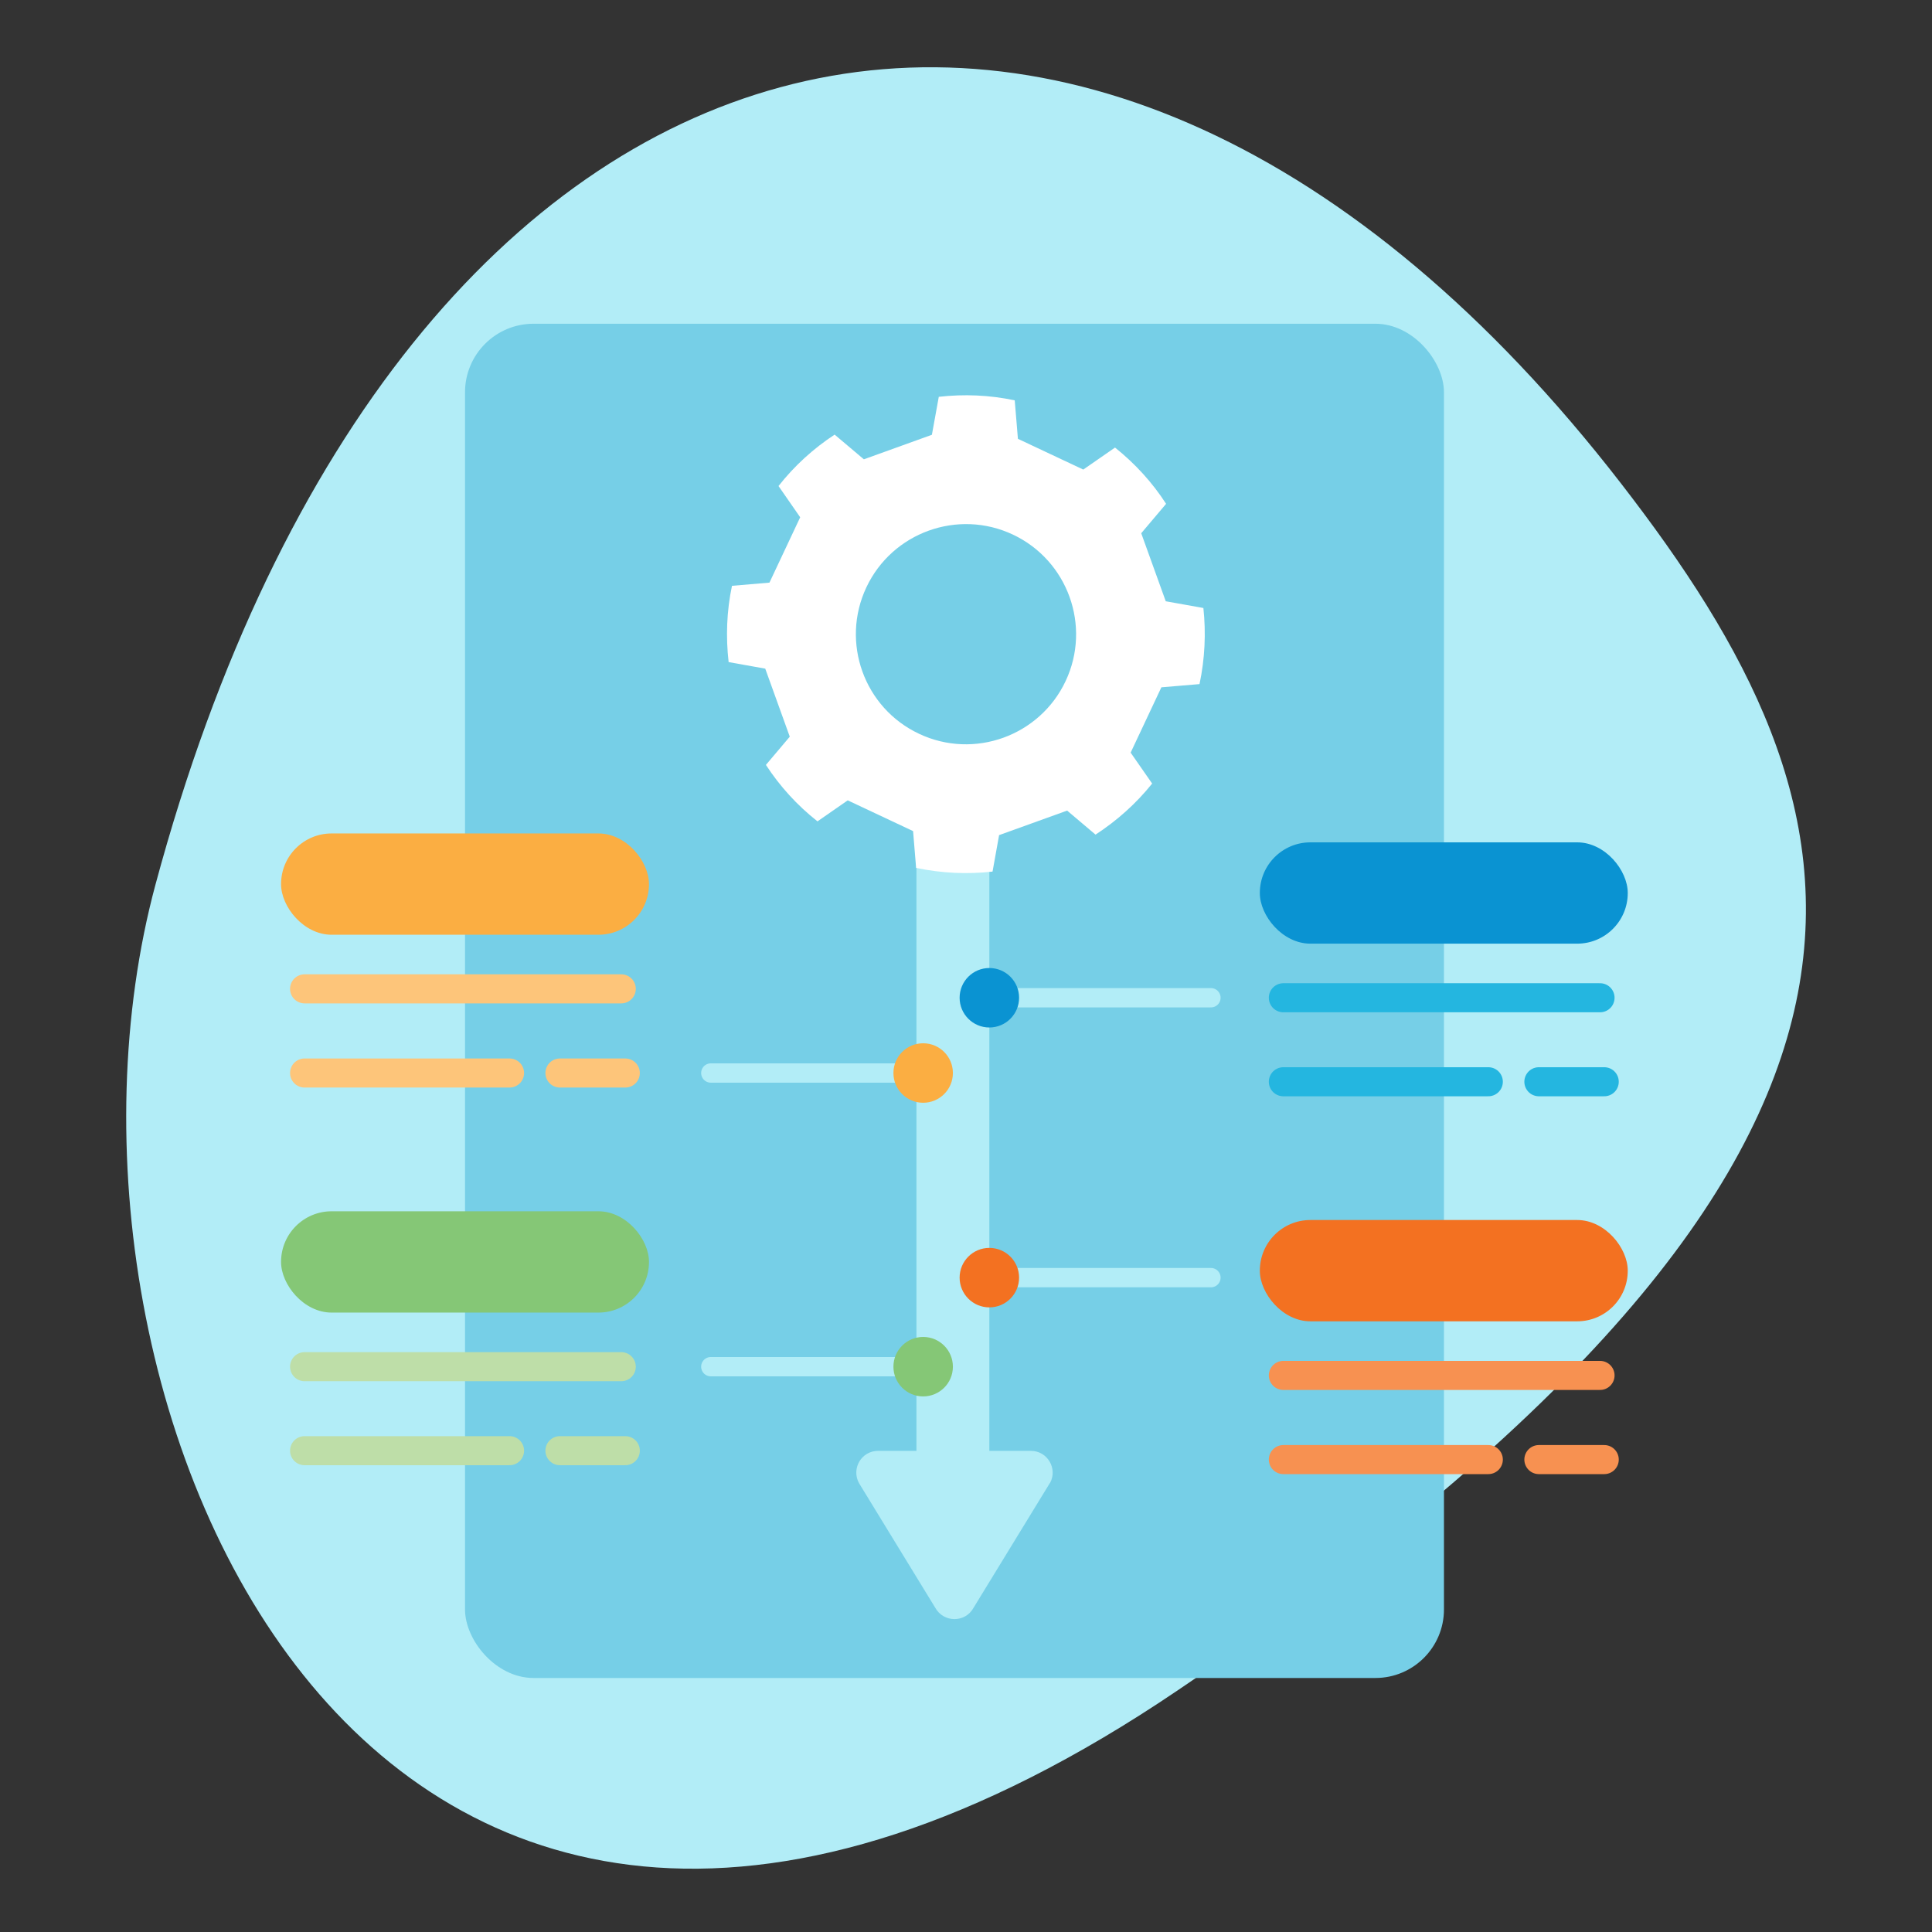 <?xml version="1.0" encoding="UTF-8"?> <svg xmlns="http://www.w3.org/2000/svg" id="Layer_1" data-name="Layer 1" viewBox="0 0 115 115"><rect x="0" y="0" width="115" height="115" fill="#333333" stroke="none"/><defs><style> .cls-1 { fill: #fbae42; } .cls-1, .cls-2, .cls-3, .cls-4, .cls-5, .cls-6, .cls-7 { stroke-width: 0px; } .cls-2 { fill: #f37121; } .cls-3 { fill: #85c776; } .cls-8 { stroke: #24b6e0; } .cls-8, .cls-9, .cls-10, .cls-11, .cls-12 { fill: none; stroke-linecap: round; stroke-linejoin: round; } .cls-8, .cls-9, .cls-11, .cls-12 { stroke-width: 1.73px; } .cls-4 { fill: #fff; } .cls-5 { fill: #76cfe7; } .cls-9 { stroke: #fdc57a; } .cls-10 { stroke: #b2edf7; stroke-width: 1.15px; } .cls-6 { fill: #b2edf7; } .cls-11 { stroke: #bedea8; } .cls-7 { fill: #0a93d2; } .cls-12 { stroke: #f79151; } </style></defs><path class="cls-6" d="M9.25,52.67c-8.19,30.43,12.65,80.54,60.83,47.96,48.18-32.58,41.22-52.71,26.42-71.84C64.9-12.07,23.77-1.25,9.25,52.67Z"></path><g><rect class="cls-5" x="27.68" y="19.27" width="58.27" height="80.61" rx="4.08" ry="4.08"></rect><rect class="cls-7" x="74.99" y="50.14" width="21.9" height="6.03" rx="3.01" ry="3.01"></rect><line class="cls-8" x1="76.39" y1="59.39" x2="95.24" y2="59.39"></line><line class="cls-8" x1="76.39" y1="64.39" x2="88.59" y2="64.39"></line><line class="cls-8" x1="91.6" y1="64.39" x2="95.49" y2="64.39"></line><rect class="cls-2" x="74.99" y="72.62" width="21.9" height="6.03" rx="3.01" ry="3.01"></rect><line class="cls-12" x1="76.39" y1="81.87" x2="95.24" y2="81.87"></line><line class="cls-12" x1="76.39" y1="86.88" x2="88.59" y2="86.88"></line><line class="cls-12" x1="91.6" y1="86.88" x2="95.49" y2="86.88"></line><rect class="cls-1" x="16.73" y="49.61" width="21.9" height="6.03" rx="3.01" ry="3.01"></rect><line class="cls-9" x1="18.13" y1="58.86" x2="36.98" y2="58.86"></line><line class="cls-9" x1="18.13" y1="63.87" x2="30.33" y2="63.87"></line><line class="cls-9" x1="33.33" y1="63.87" x2="37.22" y2="63.87"></line><rect class="cls-3" x="16.73" y="72.1" width="21.9" height="6.03" rx="3.01" ry="3.01"></rect><line class="cls-11" x1="18.13" y1="81.35" x2="36.98" y2="81.35"></line><line class="cls-11" x1="18.13" y1="86.35" x2="30.33" y2="86.35"></line><line class="cls-11" x1="33.33" y1="86.35" x2="37.22" y2="86.35"></line><rect class="cls-6" x="54.55" y="50.14" width="4.34" height="37.54"></rect><path class="cls-4" d="M69.15,40.91l2.25-.19c.32-1.51.39-3.04.23-4.53l-2.24-.4-1.46-4.05,1.48-1.75c-.81-1.26-1.84-2.39-3.04-3.35l-1.89,1.31-3.89-1.83-.19-2.29c-1.51-.32-3.03-.38-4.52-.21l-.41,2.26-4.05,1.46-1.74-1.47c-1.25.82-2.39,1.85-3.34,3.06l1.29,1.86-1.83,3.89-2.23.19c-.32,1.51-.37,3.05-.2,4.54l2.18.39,1.46,4.05-1.42,1.68c.82,1.26,1.85,2.4,3.07,3.36l1.8-1.25,3.89,1.83.18,2.19c1.52.32,3.05.39,4.55.22l.39-2.17,4.05-1.46,1.69,1.43c1.26-.82,2.41-1.84,3.37-3.04l-1.28-1.84,1.83-3.89ZM54.71,43.68c-3.28-1.54-4.68-5.45-3.14-8.72s5.45-4.68,8.72-3.14,4.68,5.45,3.14,8.72-5.45,4.68-8.72,3.14Z"></path><path class="cls-6" d="M62.49,88.28l-4.54,7.42c-.49.9-1.78.9-2.28,0l-4.54-7.42c-.47-.87.15-1.92,1.14-1.92h9.09c.99,0,1.61,1.06,1.14,1.92Z"></path><line class="cls-10" x1="42.31" y1="63.87" x2="54.95" y2="63.87"></line><circle class="cls-1" cx="54.95" cy="63.87" r="1.77"></circle><line class="cls-10" x1="42.31" y1="81.35" x2="54.95" y2="81.35"></line><circle class="cls-3" cx="54.95" cy="81.35" r="1.77"></circle><line class="cls-10" x1="59.44" y1="59.39" x2="72.08" y2="59.39"></line><circle class="cls-7" cx="58.89" cy="59.39" r="1.77"></circle><line class="cls-10" x1="59.44" y1="76.05" x2="72.08" y2="76.05"></line><circle class="cls-2" cx="58.89" cy="76.05" r="1.77"></circle></g></svg> 